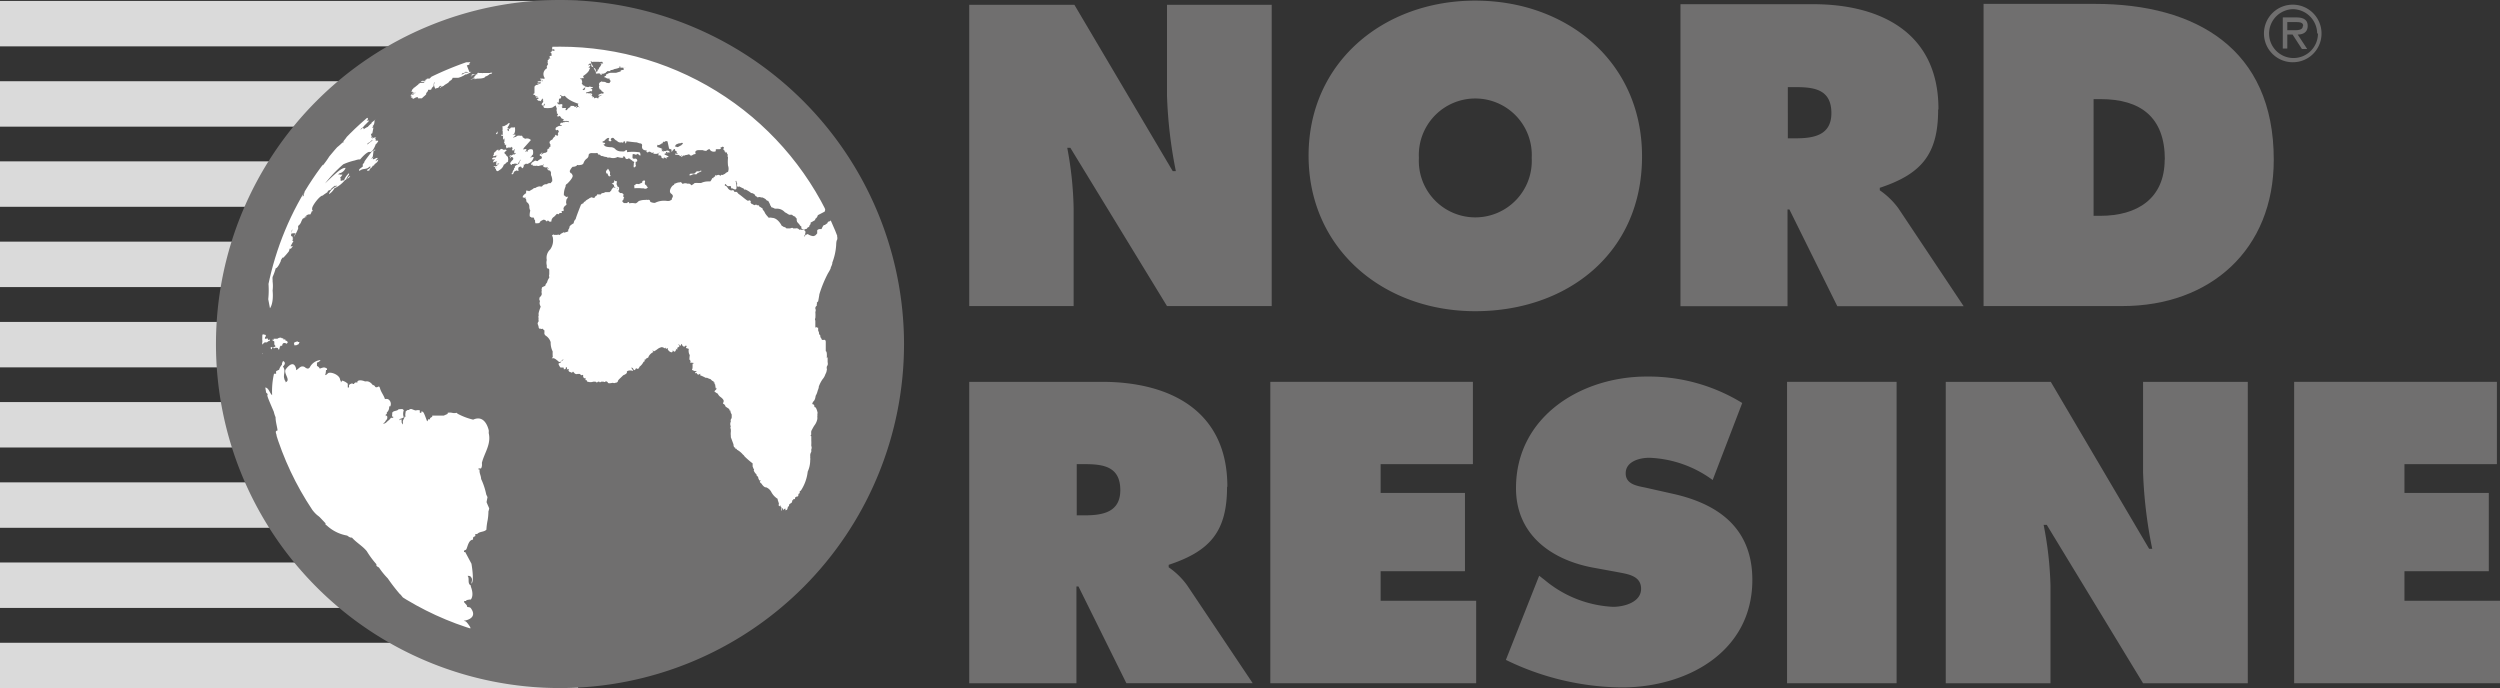 <?xml version="1.0" encoding="utf-8"?><svg xmlns="http://www.w3.org/2000/svg" xmlns:xlink="http://www.w3.org/1999/xlink" viewBox="0 0 160.67 44.23"><rect x="0" y="0" width="160.67" height="44.23" fill="#333333" stroke="none"/><defs><style>.cls-1{fill:none;}.cls-2{fill:#dadada;}.cls-3{fill:#706f6f;}.cls-4{clip-path:url(#clip-path);}.cls-5{fill:#fff;}</style><clipPath id="clip-path"><path class="cls-1" d="M16.85,22.12A19.14,19.14,0,1,0,36,3,19.17,19.17,0,0,0,16.85,22.12"/></clipPath></defs><g id="Livello_2" data-name="Livello 2"><g id="Livello_1-2" data-name="Livello 1"><rect class="cls-2" y="0.06" width="37.15" height="2.92"/><rect class="cls-2" y="5.22" width="37.15" height="2.92"/><rect class="cls-2" y="10.37" width="37.15" height="2.92"/><rect class="cls-2" y="15.53" width="37.15" height="2.92"/><rect class="cls-2" y="20.69" width="37.15" height="2.92"/><rect class="cls-2" y="25.84" width="37.15" height="2.92"/><rect class="cls-2" y="31" width="37.15" height="2.92"/><rect class="cls-2" y="36.15" width="37.15" height="2.92"/><rect class="cls-2" y="41.31" width="37.15" height="2.92"/><path class="cls-3" d="M36,0A22.11,22.11,0,1,0,58.1,22.12,22.14,22.14,0,0,0,36,0"/><path class="cls-3" d="M36,3A19.14,19.14,0,1,0,55.13,22.12,19.16,19.16,0,0,0,36,3"/><g class="cls-4"><path class="cls-5" d="M56.51,21.43a.57.57,0,0,0,0-.13.2.2,0,0,0-.06-.11,1,1,0,0,0-.13-.35c0-.15-.1-.14-.1-.14s-.07-.08-.07-.08h0s0,.05,0,.05a.14.14,0,0,0-.05.1c-.11,0,0,.06,0,.06l0,0a.39.39,0,0,0,0,.2c-.1.11-.09.14-.09.14s0,.08,0,.08a.08.08,0,0,0,0,0s0,.12,0,.12a.13.13,0,0,1,0,.13c-.06,0,0,.07,0,.07a.62.62,0,0,1,0,.29v-.08c0-.13,0,0,0,0a.11.11,0,0,0,0,.14l0,.05c0-.09-.07,0-.07,0a.38.38,0,0,0,0,.24h0c0-.14-.06,0-.06,0l0,0s-.06.07-.06.07-.05.1-.05.1l0,0c0-.05-.06.08-.06.08-.19.16-.1.17-.1.17s0,.31,0,.31,0,.16,0,.16a.38.38,0,0,0,.08.21l0,0c0,.17.07.14.07.14a.11.11,0,0,1,0,.06c0,.1,0,.12,0,.12a1.59,1.59,0,0,0-.09.52.19.19,0,0,0-.06.21v.14c0,.19.1.24.1.24a.12.12,0,0,0,.07.1c-.09.1,0,.12,0,.12,0,.24.07.15.07.15s.1.11.1.11.11,0,.11,0,.19-.21.19-.21l0,0c.09-.34.17-.67.25-1a.75.75,0,0,0,0-.11c0-.2.06-.75.06-.75a5.31,5.31,0,0,0,0-.54c0-.12,0-.17,0-.28s0-.23,0-.23,0-.24,0-.24c.09-.29,0-.27,0-.27s0-.07,0-.12.07-.09.07-.09c0,.18.07,0,.07,0a.13.13,0,0,0,0-.06"/><path class="cls-5" d="M47,10.21l0,0c.08,0,0-.06,0-.06s0-.05-.06-.05h0c-.07,0,0,0,0,0s-.05,0-.05,0a0,0,0,0,0,0,0c-.1,0-.07.06-.07.06s0,.07,0,.07,0,0,0,0a.06.06,0,0,0,0,.08,0,0,0,0,0,0,0c-.06,0,.08.08.08.08.24-.11.22-.13.22-.13s.05-.1.05-.1"/><path class="cls-5" d="M44.62,11.16s-.14,0-.14,0,0,0,0,0l-.1,0,0,0s0,0,0,0-.07.06-.07.06,0,.05,0,.05.08,0,.08,0,.15-.07.15-.07a.62.62,0,0,1,.15,0,.09.09,0,0,0,.12-.06l.24-.12c.06,0,0-.07,0-.07s-.08.06-.08.06-.05,0-.05,0-.14,0-.14,0"/><path class="cls-5" d="M40.77,12.1a2.24,2.24,0,0,1,.44,0,.55.55,0,0,0,.14,0s.15.07.22,0,.11,0,0-.13.07-.06-.11-.1a.33.33,0,0,1,0-.21s0-.06-.05-.06,0,0,0,0-.14,0-.13.09-.19.09-.19.14l-.06,0a.39.39,0,0,0-.18,0,.06.06,0,0,0,0,.07l-.08,0s-.06,0,0,0a.08.08,0,0,0,0,.09"/><path class="cls-5" d="M39.61,12.15l.12-.08c.05,0,0,0,0,0s-.1-.22-.1-.22,0-.06,0-.06l0-.06c.05,0,0-.09,0-.09s-.08,0-.08,0-.08-.06-.08-.06h0s0,0,0,0,0,.13,0,.13-.08.06-.08.06-.08,0-.08,0,.08.07.08.07l.07.05a.42.42,0,0,0,0,.06c0,.07.08.07.08.07v0c0,.16.08.19.08.19s.09,0,.09,0,0-.09,0-.09"/><path class="cls-5" d="M39.12,11.33s0,.07,0,0a0,0,0,0,0,0,0s-.07.09,0,0,0,.06.08,0,.09,0,0-.08a.4.4,0,0,0,0-.13s.05,0-.06-.18-.06-.07-.08-.07,0,0,0,0-.14.11-.11.2,0,.09.08.07"/><path class="cls-5" d="M37.92,12.73a.29.29,0,0,0-.1.13c0,.09.08,0,.08,0s.15,0,.15,0a.63.63,0,0,1,0-.13l0,0s0,0,0,0l0,0c-.1-.11-.09,0-.09,0"/><path class="cls-5" d="M39.18,6a.12.12,0,0,0,0-.09c.06,0,0-.1,0-.1l0,0s0,0,0,0,0,0,0,0h-.05c-.11,0-.09.13-.09.13s.06.13.06.13,0,0,0,0"/><path class="cls-5" d="M53.92,14.67a.1.1,0,0,1,0-.09c-.1-.21-.19-.43-.29-.64v0s-.08,0-.09.09a.86.86,0,0,0-.2.19l0,0s-.15,0-.16.12l-.17.12s-.09,0-.1.05a.91.91,0,0,0-.11.21l-.09,0s-.15,0-.19.09V15l-.11.12-.1.05v0h0l-.09,0a.83.83,0,0,1-.25-.09c-.08-.07-.13,0-.13,0s-.11,0-.09.05-.15.16,0-.08c0,0,0-.05,0-.07a.11.11,0,0,0,0-.12s-.06-.09-.11-.08,0,0-.07,0-.16-.06-.19,0a.22.22,0,0,0-.25-.1l-.16,0s0-.08-.19,0c0,0-.06,0-.19,0s-.11-.13-.15-.08a.42.42,0,0,1,.06.08l0,0s-.08-.12-.13-.09a.42.42,0,0,0-.13-.08S50,14,49.61,14a.31.31,0,0,0-.2,0l-.15-.17-.08-.11a1.4,1.4,0,0,0-.09-.17.21.21,0,0,1-.08-.12c0-.07-.09-.08-.09-.08a.22.22,0,0,0-.12-.07s0-.1-.1-.09h-.06s0-.08-.16,0a1.34,1.34,0,0,0-.21-.11l0,0s0-.08-.06-.08a0,0,0,0,0,0,0s.1-.08,0-.1l0,0s-.06-.06-.11,0-.45-.33-.64-.44c0,0-.1-.16-.18-.13s-.06-.05-.08,0,0-.15-.15-.1-.3-.15-.31-.21a.47.47,0,0,0-.16-.1s0-.12.07-.08h0s.08.17.23.12.07.17.15.15h.06s.2.15.24,0a1,1,0,0,0,0-.18,1.27,1.27,0,0,0-.06-.3l.06,0a.13.13,0,0,0,0,.06.78.78,0,0,0,.05.12.28.28,0,0,0,0,.17.11.11,0,0,0,.13,0,2,2,0,0,0,.29.14s0,.09.11.06a1.83,1.83,0,0,1,.31.18.13.13,0,0,0,.12.05s.18.07.19.14a.09.09,0,0,0,.08.07l.08.07s.14-.06.21,0H49s.21.09.24.15.13.07.13.07.07.12.11.21,0,.07,0,.06l.07.06s0,.1.07.09a1.26,1.26,0,0,1,.18.08s.09,0,.14,0a.67.67,0,0,1,.5.23l.13.07s.16.12.2.09l.13,0a.38.38,0,0,0,.2.12s.09.16.12.13a.06.06,0,0,1,0,0s-.05.12,0,.14l0,0s0,.07,0,.06.1.13.12.13.07.15.16.17l0,.06s0,.13.09.13,0,.07.14,0,.15,0,.14-.09l.1-.06s.05,0,.06-.12a.13.13,0,0,0,.06-.16l.15-.08,0,0,.15-.09,0-.07a.38.38,0,0,0,.17-.24L53,13.6s.07-.15,0-.21a2.06,2.06,0,0,1,.15-.16l.09-.09a19.87,19.87,0,0,0-2-3h0S51.1,10,51.07,10s-.1-.09-.13-.07-.09-.16-.13,0h-.06a.36.36,0,0,0,0-.09l.1,0s0-.08-.06,0l-.05,0s-.11-.06,0-.1a.11.11,0,0,1,.07,0,20,20,0,0,0-14.65-7l0,0s0-.06-.08,0-.09,0,0,.09h0s0,0-.06,0V2.67h0s-.09,0-.06.09-.13,0-.06.05l0,0s-.07.06,0,.05v0s0-.06,0-.06.11,0,.05,0l0,.05h0s0,0,0,.06h0s-.1-.06-.08,0l0,0s-.07-.1-.1-.06,0,0,0,.09l0,0A.11.11,0,0,0,35.55,3a.05.05,0,0,1,0,0s0-.06-.05-.05,0,0,0,0-.06,0,0,.06h0V3a.16.16,0,0,0,0,.11s-.05,0,0,.07a0,0,0,0,0,0,0s0,0,0,0l.07,0s0-.06.07,0l0,0s.05,0,0,0,.08,0,0,0,.06.12,0,.09-.06,0-.09,0-.08-.07-.08,0a0,0,0,0,0,0,0s0,0,0,0h0s-.05,0,0,.06h0l0,0s-.14,0-.08.05a.79.79,0,0,0,.2,0s.11.09,0,0a.5.5,0,0,1-.14,0s-.07,0,0,.07a.49.49,0,0,0,0,.14s-.1,0-.08,0-.13,0,0,.17c0,0-.1,0-.09,0a.05.05,0,0,0,0,.08l0,0s-.12,0-.07.11a.11.11,0,0,0,0,.12s0,0,0,.09v0s-.1.09-.06.17v0s0,0,0,.06A.42.42,0,0,0,35,5s0,0,0,.06l-.11,0a.1.1,0,0,0-.1,0s-.07-.08-.05,0,0,.09.08.06v0a.08.08,0,0,0,0,0l0,0s0,0,0,0,.07.08.06.11,0,0-.08-.09-.07,0,0,.08l-.06,0s-.09,0-.08,0-.16,0-.09.07l.08,0h.08s.07,0,0,.07-.07,0-.07,0h0a.12.12,0,0,0-.16,0s0,0,.09,0,.05.06-.06.09-.06,0-.06,0-.13.1-.12.14h0s-.07,0,0,0l0,0V6s-.09,0-.06.1h.05s.12,0,.09,0-.07,0,0,.1h.07a.14.14,0,0,0,.07,0s.13-.1,0,0-.17.08-.11.09.08.06.06,0,.15,0,.07.06-.1,0-.08.06l.11.07.1,0s.08.07.06,0l0-.06s.06,0,.06-.08,0,0,.06.06-.06.06,0,.1-.07.1,0,.11h0l0,0h0s0,0-.06,0l0,0s0-.08,0-.06,0,0,0,.06,0,.07,0,.06l0,0s-.06,0,0,.12l.13-.07s0-.13.06,0,.07,0,0,0,0,.11-.07.06-.06,0,0,.15a1.39,1.39,0,0,0,.46,0,.3.3,0,0,0,.18-.09s.19-.08.19-.21a1.78,1.78,0,0,0,.16-.3s.11.05.12-.11c0,0,0-.08-.06-.07s0-.11.07,0a.19.19,0,0,0,.22,0s.16.29.88.52c0,0-.09.07,0,.15s-.17,0-.1.19l0,0,0,0s0-.07,0,0,0,.06,0,.1-.08,0-.07.05,0,.06.11.12l.13,0s0,0,0,.08l-.06,0s-.12,0-.1,0,0,.06.11,0,0,0,0,0l0,0s.05,0,.07,0,.08,0,0-.07h0s0,0,0-.06,0,0,0,0,0,0,0,0l0,0s-.09-.06,0-.08,0,0,0-.05h0l0-.05a.22.22,0,0,0,.1-.06s0,0,0,0-.05-.1,0-.07a.43.43,0,0,1,.14.07s0,.06.05.07.12,0,.1-.06.07-.09.13,0,.06,0,.05,0,.06-.05,0-.1-.06-.08.07-.13,0,0,0-.06l.19-.08s.09,0,.13,0,0-.12,0-.13,0-.08,0-.08,0,0,0,0,0-.07-.05-.06v0h0s0,0,0-.1,0,0-.09,0,0-.07,0,0,.06,0,0-.05,0-.08-.1,0,0,0,0,0,.09,0,0-.11,0-.08,0,0,.07,0,.07,0a.07.07,0,0,0,0,0s0-.13-.16-.1l-.07,0a.22.22,0,0,0-.16,0s-.06-.06.1-.08a1.26,1.26,0,0,0,.23-.08l0,0s.17,0,0,0a0,0,0,0,0,0,.06s0,.06,0,.06a.11.11,0,0,0,0-.09s.09,0,.05-.07.1-.05,0-.07-.07,0-.07,0h0s-.08,0,.06-.07l0,0s.16-.07,0-.07,0-.07-.13,0,0,0,0,0v0s0-.07-.07,0,0,0,0,0a.21.21,0,0,1-.1,0,.18.18,0,0,0-.13,0s0,0,0,0,0,.07,0,.08-.05,0,0,.06a.33.33,0,0,1-.12.06s-.09,0,0-.08,0,0,.1-.09,0-.05,0-.07a.12.12,0,0,0-.13-.06s0-.06-.07-.12l0-.05s.07,0,0-.13a.07.07,0,0,0-.07-.1s-.05-.06,0-.07a.06.06,0,0,0,.09,0s.08,0,0,0,0,0,0,0l.06,0s.1.06,0-.13c0,0,.39-.24.41-.44a.17.17,0,0,0,.05-.1s.13,0,0,0c0,0-.06,0-.06,0s-.09,0,0-.06.09-.17,0-.11-.08,0,0-.07.1,0,.09,0a.09.09,0,0,0,0-.14s0-.06.08,0,0,0,.08,0,.07,0,.07,0l.11,0s.07,0,0,0h.06s.1,0,.11,0,0,0,0,0a.39.39,0,0,0,.17,0s0,0,.06,0l.07.11s.08,0,0,0,0,.07,0,0l-.1,0s-.06-.06-.07,0,0,0,.06,0a.59.59,0,0,1-.17.29s0,0,0,.06-.11,0-.08.1-.1,0-.1.15L38,4.05s0,.08,0,.11,0,.16.1.14l.05.06s0,.07,0,0a.17.17,0,0,1,.14.16l0,.06s0,.09,0,.09,0,.08.07.06.08,0,0,0h0a.52.52,0,0,1,.21,0s0,.08.07.07.09,0,0-.06a0,0,0,0,1,.06,0s0,0,.07,0l.16-.06s0-.07.09-.06.07,0,0,0,0,0,0-.05l.09,0s0,0,0,0,.05,0,0,0l.12,0s0,0,0-.07a.4.4,0,0,0,.25-.06.08.08,0,0,1,0,0s.4-.07.34-.14.1,0,.06,0,0,.05,0,.05l.15,0a.12.12,0,0,0,.11,0s0,0,.05,0l.06,0h.06s.18,0,0,0-.27,0-.23.1-.17,0-.14.08h0s-.09,0-.05,0l0,.06s0,.06,0,0l-.3.09s0,0-.13,0-.07,0-.1,0l-.08,0s0,0,0,0v0a.43.43,0,0,0-.27.09s-.09,0-.06.07-.14,0-.09.12,0,.07.06,0a.14.14,0,0,0,.11.08.19.19,0,0,0,.14,0s0,0,0,0,0,0,0,0,0,0,0,0l0,0s0,0,0,.06,0,0,0,0l.08.11a.79.79,0,0,0-.08.13l-.09,0a.06.06,0,0,0-.07,0,.35.35,0,0,0-.28-.08s-.09-.06-.1,0a.16.16,0,0,0-.11.24.14.14,0,0,0,0,.16s0,.1.07.1.06.15.13.12l.06.06s.06,0,0,.06l0,0a.06.06,0,0,1-.09,0s-.25.07-.23.12,0,.06.14,0,.07,0-.05.06-.09.08-.07.13l-.11,0s0-.06-.15,0-.14-.08-.17-.06l-.23.09s-.1.07-.1.13a.11.11,0,0,0-.09.12s-.31.17-.36.29-.06,0-.06,0,.12,0,.06,0l-.14.06s-.15,0-.08-.07,0-.07-.06,0l-.11,0s-.1,0,0,0,.05,0,0-.06,0,0,0,0-.09,0-.07,0l0,0,0,0a.15.15,0,0,0-.08,0,.1.1,0,0,0-.07,0s0,0,0,.07a.45.45,0,0,0-.23.2l-.06,0s0,0,0,0h0s-.08,0,0-.07a.1.1,0,0,0,0-.06s-.05,0,0,0l0,0a.66.66,0,0,0-.21,0l-.06-.08s0-.06,0-.06-.06,0,0,0l0,0-.09,0s-.06,0,0,0,0-.06-.07,0-.07,0,0,0l0,0s0-.06,0,0,0,0,0,0,.11,0,.11,0,.11.1.09,0,0,0,0,0,0-.07,0-.1a.17.17,0,0,0-.15,0s-.08,0-.07,0l-.08,0s-.13,0,0,0,0-.09,0,0,.05,0,0-.06-.06-.13,0-.07.08,0,.08-.13,0-.1-.1,0,0,0,0,0h0s0-.08-.06-.06,0-.07,0-.11,0,0,0-.06,0-.07,0-.07-.05-.1-.08,0a.29.29,0,0,0-.11.22L35.79,7a.19.19,0,0,0,0,.18s0,.08,0,.07.08,0,0,0a0,0,0,0,0,0,.05s0,0,0,0,.12,0,.05.09,0,.13.14.06l.12.17s.2.05.12.08-.08,0,0,.07h.05a.13.13,0,0,0,.09,0s.2,0,.21.06,0,0-.17,0l-.06,0s-.08,0-.07,0,0,.06,0,.06l0,0s.06.13,0,0,0,0-.14,0-.06,0-.06,0-.06,0-.07.11.13,0,.1.09a.21.21,0,0,1-.13,0s-.1,0-.12.06,0,.05,0,0-.14.06-.13.08a.11.11,0,0,0,0,.12s.06.06.06,0l.08,0,.06.1a.49.49,0,0,0-.07.16l0,0s-.06,0,0,0,0,.06,0,.05l0,0a.19.19,0,0,0,0,.08h0s-.09,0-.11,0,0,0,0,0,.17-.08.06,0v0h0s-.09-.06-.09,0,0,0,.06,0,.1,0,.07,0,0,0,0,0l-.06,0s0-.08-.08-.07,0,.05,0,.07.07,0,0,0a.5.5,0,0,0-.2.23s-.31.1-.12.32a.34.34,0,0,0,0,.14s-.09,0-.08.08-.12,0-.12.13-.06,0,0,.11v0l-.13.07a.31.31,0,0,0-.23.11s-.09,0,0-.07,0-.07-.05,0a.18.18,0,0,1-.08.07s0,.07,0,.07a.28.28,0,0,1,.13.08.66.66,0,0,1,0,.1s-.26.12-.25.17l-.08,0s-.1-.06-.14,0,0,0,0,0,0,0,0,0-.21.11-.2.16-.07,0,0,0-.08.06,0,.08.11-.07.08,0,.08,0,0,.06a.07.07,0,0,0,.06,0s0,.05,0,0l.05,0a.12.12,0,0,0,.11,0l.06,0a.18.18,0,0,0,.16,0,.22.22,0,0,0,.13-.05l0,0s0,.09.09,0,.06,0,0,.07a.25.25,0,0,0,.22.09l.08,0s.07.06.07.11,0,0-.06-.05-.05,0,0,.08a.16.16,0,0,0,.15.06,1.34,1.34,0,0,1,.06.12s0,.05,0,.17a.77.77,0,0,1,.08.4.33.33,0,0,0-.09.12l-.08,0s-.13,0-.16.07l-.06,0a.31.31,0,0,0-.27.15l-.09,0a.19.19,0,0,0-.13,0,.52.52,0,0,0-.2.09s-.13,0-.15.06l-.26.15s-.12-.07-.09,0l0,0s-.06-.12-.09,0a.15.15,0,0,0,0,.12.67.67,0,0,0-.2.17s-.06.11,0,.11.06.06.12,0,0,.1.05.09,0,.21.11.24a.36.36,0,0,1,.12.25.47.47,0,0,0,.06.26s-.09.37,0,.41a.07.07,0,0,1,.08.05s.07,0,.06,0,.07-.08.12.1a.06.06,0,0,0,.05.06.25.25,0,0,0,0,.09s0,.15.08.11l.09,0s.15,0,.17-.13l.19-.1s.12,0,.16.06.09.06.11,0,.1.08.16.07.11,0,.09-.08a.34.34,0,0,1,.17-.24s0,0,.08-.08.09-.13.16-.09.12-.06.1-.07l.06,0s.15,0,.1-.06,0-.09.1-.06a.19.19,0,0,0,0-.16.32.32,0,0,1,.13-.2s.1-.05.06-.12,0-.2,0-.24.07-.09.07-.13.14-.11-.09-.06c0,0-.11-.12-.14-.1a1.23,1.23,0,0,1,.11-.57.17.17,0,0,1,.1-.18s.47-.44.33-.57a.12.12,0,0,0-.07-.1.16.16,0,0,1-.09-.16.84.84,0,0,1,.18-.26s.25,0,.29-.12a.44.44,0,0,0,.21,0s.15,0,.2-.11a.58.58,0,0,1,.2-.29.27.27,0,0,0,.13-.23s0-.15.25-.13l.25,0s.06-.06.13.1l.1,0s.06.11.13.08l.19.06s.14,0,.18.06a.3.3,0,0,1,.19,0,.6.6,0,0,0,.44-.05s.38.12.37,0,.13,0,.14.09a.13.13,0,0,0,.19,0s.1,0,.15.09a.23.23,0,0,1,.13.1s.14,0,.07.13,0,0,0,.09a.19.19,0,0,0,0,.17s.07,0,.11-.07,0-.07,0-.12,0-.06,0-.17l0,0s.14,0,.1-.1a.12.12,0,0,0-.16-.1h-.07a.08.08,0,0,1-.07-.09l0-.07a.37.37,0,0,0,0-.11s.12-.07.14,0a.2.2,0,0,0,.2-.05s.23.26.16,0c0,0,0-.11-.12-.1a2.76,2.76,0,0,0-.73,0l0,0s0-.12,0-.13-.13,0-.17.08l0,0a1.22,1.22,0,0,1-.21,0,.53.53,0,0,1-.35-.12.41.41,0,0,0-.32-.15s-.32,0-.4-.1-.1-.07,0-.09,0-.08,0-.09a.07.07,0,0,0-.09,0s-.11-.1.06-.11c0,0,.23-.27.31-.19s-.08.08,0,.16a.11.11,0,0,0,.17,0l-.05-.08a.13.13,0,0,1,.18-.09s.15.18.21.17a.3.3,0,0,0,.34.1s.06.09.08,0,.13-.06.12,0,0,.14.08,0a.42.42,0,0,0,0-.06s.55.07.66.07l.18.06s.14,0,.16.08,0,.06,0,.13,0,.25.32.25c0,0-.08.07,0,.11s.08,0,.08,0,.06-.07.16,0a.16.16,0,0,0,.21,0s-.07.13,0,.11.05,0,.08,0,.07,0,.09,0a.38.38,0,0,0,.16-.08s.12-.07.17-.06.12-.06.16,0,.22-.07.07,0l-.05,0-.22,0s-.11,0-.11.06-.09,0-.06.08-.08.08,0,.09.16,0,.18.07,0,.09.06.11.15.11.07,0c0,0,.07-.07.15,0s.08,0,.05-.06h.08s.12,0,0-.08l-.2-.09s0-.09.06-.07.15,0,.16,0,0,0-.13,0l0-.07s.07-.07.09,0,.08,0,.06,0,.15,0,.13,0l-.08-.07s-.07-.1-.25,0a.32.32,0,0,0-.24,0s0,0,.06-.09a.06.06,0,0,0-.07,0s0-.09,0-.05.07,0,.08,0a1.42,1.42,0,0,0-.34-.13l0-.06a.2.2,0,0,0,0-.1l0,0s.05.08.18,0,.1,0,.1,0a.06.06,0,0,0-.06-.07l0,0,.11,0a.2.2,0,0,1,.11-.13s0,.08.06,0a.16.16,0,0,1,.16,0L43,9.55s.13.09.19,0,.05,0,.07,0,.07,0,.16-.23h0a0,0,0,0,0,.06-.05l.16-.06s.06,0,.08,0,.13-.07.16,0-.09.06-.07.11l-.24.13s-.08-.07,0,0l-.08,0a.08.08,0,0,0-.13,0l-.09,0s-.11,0-.11,0,0,.09,0,.07.08,0,0,.07,0,0,0,.1,0,.1.06,0,.1,0,.07-.08.16,0,.09,0a.07.07,0,0,0,.06.09l.06.05a.11.11,0,0,0,0,.1s.15,0,0,.05l0,0s-.11-.08-.1,0l0,0s0,.08,0,.05l.11,0s.18,0,.17.07,0,.05,0,0,0,.06.08,0,.12,0,.06,0-.07.09,0,.05l.15-.1s0,.08.07,0a.93.93,0,0,0,.25-.06s.08.14.19.07.07,0,.1-.07l.06,0s.09,0,.06-.07,0-.07,0-.12a.27.27,0,0,1,.17-.07h.29s.25.1.28,0l.15-.08A.31.31,0,0,0,46,9.72s0,0,0-.07,0-.06.22-.06c0,0,.14,0,.1-.09s.07,0,.07-.05a.07.07,0,0,1,.1,0s.07,0,0,.12a.07.07,0,0,0,.09.08l0,0s-.07.06,0,.08,0,.1.09.07l.05,0s0,.15.07.13l0,0a.17.17,0,0,0,0,.19,2.3,2.3,0,0,0,0,.53.57.57,0,0,1,0,.39l0,0s-.17.07-.18.12l-.18.09s-.09-.06-.11.06h0s-.05-.07-.09-.05,0-.06-.14,0-.12-.06-.13,0a.26.26,0,0,0,0,.09s-.14,0-.1.11h0a.07.07,0,0,0-.09,0,.79.79,0,0,1-.12.2l-.12,0a1.05,1.05,0,0,0-.47.1s-.06,0-.22,0a.45.45,0,0,0-.13,0,.14.14,0,0,0-.13.06l-.14.09s-.11-.13-.17-.1a0,0,0,0,0,0,0l0,0a.08.08,0,0,0-.08,0,.34.34,0,0,0-.29,0h-.05s-.07-.15-.16-.09a.58.58,0,0,0-.27.07s-.1,0-.09.06-.07,0-.19.19c0,0-.19.28,0,.41,0,0,.09.06.1.13a.45.45,0,0,0,0,.08.28.28,0,0,0-.07.18l-.15.07a.6.6,0,0,1-.18,0,1.29,1.29,0,0,0-.75.13.65.65,0,0,1-.3-.07s0-.17-.16-.12a.37.37,0,0,0-.16,0,1,1,0,0,0-.35.05s-.05,0-.11.06-.12.11-.19.11a.84.84,0,0,0-.38,0s0-.07-.05-.09a.18.18,0,0,0-.09.07s-.09,0-.13,0h-.07s-.16-.12-.09-.16a.18.18,0,0,0,.07-.18s.08,0,0-.06,0-.08,0-.12-.07-.15-.21-.12a.32.32,0,0,1-.09-.08s-.08-.05,0-.12a.54.54,0,0,0,0-.19s0-.06-.07.05,0,0,0,.09l-.06,0s-.13-.2-.17-.08h0s-.06-.09-.09,0a.4.4,0,0,0-.12.19.22.22,0,0,0-.09.08H38.9s-.07-.05,0,0l-.1.05s-.17,0-.19.1h-.05a.21.21,0,0,0-.1,0s-.08-.06-.09.05v0s-.17.09-.16.17l-.06,0a.23.23,0,0,0-.2,0,1.93,1.93,0,0,0-.24.13s-.1.06-.11.12h0s-.07-.05-.1.09a.45.45,0,0,0-.16.09S37,14,37,14.08a.39.39,0,0,0-.13.27,1,1,0,0,0-.26.19.41.41,0,0,1-.07.2c-.06.07,0,.11,0,.11l-.09.05s0,0-.22.06c0,0,0-.09-.06,0l-.17.09s-.08-.06,0,0-.08,0,0,.05l-.06,0a.1.1,0,0,0-.13,0,.84.84,0,0,0-.18,0,.07.07,0,0,0-.11,0s-.08,0,0,.12a1,1,0,0,1-.16.81.73.73,0,0,0-.22.68.67.67,0,0,0,0,.34s0,.06,0,.05l0,.05s0,.12.07.1a.11.11,0,0,1,.09.12s0,.2,0,.27a.2.2,0,0,0,0,.15l0,.06a.77.77,0,0,0-.14.3s-.11.13-.11.19-.11.05-.12.08-.12,0-.11.14a.1.1,0,0,0,0,.1.4.4,0,0,0,0,.22.28.28,0,0,1-.14.22v.07s-.05,0,0,.13,0,0,0,.22a.7.7,0,0,0,.07.19s-.18.44-.13.52l0,.05a.2.2,0,0,0,0,.17.12.12,0,0,0,0,.12.1.1,0,0,0,0,.08s-.09.1-.06.18l.05.14s0,.2.13.15a.12.12,0,0,0,.14,0s.07.12.11.1a.3.3,0,0,0,0,.08v.06a.2.2,0,0,0,.08.21.76.76,0,0,1,.32.42,1.28,1.28,0,0,0,.13.6,2.65,2.65,0,0,0,0,.27.22.22,0,0,1,0,.1s-.12.1,0,.06h.06a.57.57,0,0,1,.2.12.64.64,0,0,1,.14.12v0l.08,0,.09-.07a.21.21,0,0,1,.11-.09s.05,0-.07.08-.1.07-.08.12a.3.3,0,0,0-.16.08.74.74,0,0,0,.13.24s.05,0,.16,0,0,.13.09.11l0,0s.1,0,.09-.06.07-.13.08,0-.08.09,0,.06l.09,0s.08,0,0,.08a.18.18,0,0,0,.19.11s0,.1.07,0,.06.06.09,0a.19.19,0,0,0,.25.11s.08,0,.12,0,.1.12.14.08.11,0,.09.07.09.17.15.12,0,0,0,.06,0,.11,0,.07a.21.21,0,0,0,.08,0s0,.11.06.1a.56.56,0,0,0,.36,0s.11,0,.14,0,.07.11.16,0l.09,0s0,.09.12,0l.15,0s.07.05.11,0,.15,0,.17.07.32,0,.32,0a.16.16,0,0,0,.16,0s.14,0,.16-.1.14-.17.34-.38c0,0,.27-.1.24-.2s.2-.13.32-.1.09,0,0-.12.06-.1.13.09c0,0,.09,0,.11-.08s.1,0,.14,0,.1-.09.11-.14a.85.85,0,0,0,.26-.32s.09,0,.07-.1.09,0,.07-.06.21-.09.18-.17a.68.68,0,0,1,.28-.28s.06,0,0-.06,0-.07.07,0a1.42,1.42,0,0,0,.26-.17.73.73,0,0,1,.24-.1.38.38,0,0,1,.19.08s.09-.12.07.05c0,0,.18-.14.12,0a.39.39,0,0,0,.11.14s.18.14.21,0,0-.05.07,0,.11,0,.14-.09-.09-.16,0-.08.08.1.09,0-.07-.07,0-.06h0s0,0,0,0,.15-.07.14-.12-.2-.13,0-.07c0,0,.06.13.1,0s.06,0,.09.05.14.12.2,0c0,0,.11,0,.05.09s0,.06.15.12a.16.16,0,0,1,0,.07.27.27,0,0,0,0,.11.44.44,0,0,0,.07.22s-.05.35,0,.31,0,.09.07.08v0s-.09.07,0,.11a.14.14,0,0,1,.11,0s.17,0,0,.06h0s-.09,0,0,0l0,.07c0,.05,0,.07,0,.12a.53.53,0,0,0,0,.11s-.08.05,0,.11l.11.05a.17.17,0,0,0,.1,0s.11,0,0,.06,0,.13.05.06h0s.05.18.18.09,0,.1.06.07a3.4,3.4,0,0,1,.34.16s.06,0,.09,0a1.38,1.38,0,0,0,.23.09s.11.13.16.12,0,.09.06.08,0,.13.07.13L46,25s0-.18.05,0c0,0,0,0-.14.15a.86.86,0,0,0,.22.15.53.53,0,0,0,.17.21s.22.15.21.27-.1.15,0,.18a.28.28,0,0,1,.12.17l.24.16s0,.13.07.09v0s0,.14.08.24a1.43,1.43,0,0,1,0,.26.2.2,0,0,0-.05.21.36.36,0,0,0,0,.32s-.06,0,0,.2l0,.13a1.05,1.05,0,0,0,0,.27s0,0,0,.09l.17.46s0,.18.08.2,0,.1.07.08.06.09.09.07a1.33,1.33,0,0,1,.37.31.21.21,0,0,1,.09.1,5.09,5.09,0,0,0,.53.46l0,.13s0,.06,0,.07l.07.17s.05,0,0,.08a.63.63,0,0,0,.18.26s0,.11.06.12.06.2.08.18,0,.12.07.08.05.05,0,.08a.2.2,0,0,0,.1.12s.17.28.31.25a.64.64,0,0,1,.33.3,1.14,1.14,0,0,0,.41.44l0,.06.08.24a.1.1,0,0,0,0,.07s-.06,0,0,.07,0,.06.07,0,0,.09.07.07a.22.22,0,0,1,0,.2c0,.13.05,0,.06-.08s.07,0,.06.07,0,0,.11-.06,0,.13.08.09.08,0,.13-.23c0,0,.08,0,.07-.09s.17-.13.19-.2,0-.13.07-.13,0,0,0-.06l0,0s0,0,.06,0,.07,0,.07-.12l0,0h0s.07,0,.09-.05a0,0,0,0,0,.06,0s.05,0,.06-.09,0,0,0-.08l0,0s.06,0,.08-.06,0-.06,0-.09a.24.24,0,0,1,.08-.06,2.76,2.76,0,0,0,.44-1.22,1.75,1.75,0,0,0,.16-.73.49.49,0,0,0,0-.17.91.91,0,0,0,0-.16.44.44,0,0,1,.07-.21s0-.11,0-.16a.26.26,0,0,0,0-.22s0-.06,0-.08a2.07,2.07,0,0,0,0-.26l0-.22s0-.11,0-.08-.09,0,0-.1a.74.74,0,0,1,0-.22s.08-.16.18-.33a1,1,0,0,0,.21-.45s0-.18,0-.11a.17.17,0,0,1,0-.07.59.59,0,0,0,0-.13.22.22,0,0,0,0-.15v0s0-.25,0,0h0s-.07-.29-.15-.29,0-.16-.12-.18,0-.15,0-.18l0,0s.12-.05.16-.37a1.14,1.14,0,0,0,.13-.33s.09-.21.07-.26a2.13,2.13,0,0,1,.24-.47.94.94,0,0,0,.19-.34.53.53,0,0,0,.08-.23.18.18,0,0,0,0-.14c0-.08,0-.12.06-.2a.42.42,0,0,0,0-.2V23s0-.07-.05,0,0,0,0-.05,0-.1,0-.08,0-.1,0-.09,0-.21-.07-.21v0s0-.1,0-.14,0-.12,0-.15l0-.15v-.16s0-.15-.11-.13-.11,0-.13,0-.07-.18-.1-.16,0-.1,0-.07a.18.18,0,0,0-.09-.13v0s0-.22-.06-.19,0,0,0,0a.35.35,0,0,0,0-.12s0-.07,0-.11h-.07s0-.07-.11,0a.19.19,0,0,0,0-.08l0,0s0-.17,0-.37c0,0-.05-.11,0-.16a2.34,2.34,0,0,0,0-.4.26.26,0,0,0,0-.22.19.19,0,0,1,.09-.18.29.29,0,0,0,0-.1.06.06,0,0,0,0-.08.35.35,0,0,1,.09-.1s.06-.3.08-.46a7.82,7.82,0,0,1,.55-1.34c.23-.37.18-.38.18-.38s.12-.22.1-.31a3.81,3.81,0,0,0,.25-1.14s0-.26.06-.33a.37.37,0,0,0,0-.21l0,0a1,1,0,0,0,0-.29"/><path class="cls-5" d="M34.12,9l0,0a.35.35,0,0,0-.37-.08l-.16-.1h0s0-.14-.15-.09a.27.27,0,0,0-.18,0,.06.06,0,0,0-.07.05L33,8.84s-.08,0,.08-.1v0s.13-.08,0-.09,0,0-.1,0,0,0,.07-.06a.57.57,0,0,0,.05-.32v0s0,0,0-.08,0,0,0,0a.06.06,0,0,0-.06,0l-.07,0s-.09,0-.07,0h0s-.05,0,0,0h0s-.09,0-.1.05-.11,0-.1.12-.06.06-.08,0-.11,0,0-.05.12-.07,0-.06l0-.06s.16-.23.13-.28h0a.15.15,0,0,0-.14.08l-.24.13s-.06-.05-.07,0a.37.37,0,0,0,0,.11s0,0,0,.07,0,.05.06,0,0,0-.05,0a.12.12,0,0,0,0,.05s-.06,0,0,.06l0,0s0,.08,0,0,0,0,0,0a.12.12,0,0,0,0,.06s0,0,0,.14-.07,0-.1.06,0,.06.06,0-.09.07,0,.07,0,0,0,0,.06,0,.06-.07V9s.09-.17.09-.06,0,.11,0,.15-.07.06,0,.09,0,0,0,0l.07.16s0,.07,0,.07,0,0,0-.08l0,0s.12,0,0-.06,0-.05-.09,0l0,0,.09,0s0,0,0,0,0-.09,0,0,0,.07.07,0l0,0s-.09.16,0,.26,0,0,0-.05l0,0s.08.07.07,0l.06,0s.09,0,.11,0v0l.06,0s0-.1.06,0-.06.16,0,.18l.13,0s0-.07,0-.07.1,0,0,.1a.42.42,0,0,1,0,.1.13.13,0,0,0,0,.07s.09-.07.1,0l-.08.05s0,.07-.07,0-.06,0,0,0-.13.05-.11.1-.05,0,0,0-.08-.07-.13,0,0,.09.07,0l0,.05s-.09.09-.05.12l.07-.09s.2,0,.12.17c0,0-.23.2-.17.28s.11.07.11,0l.09,0s0-.05,0,0a.26.26,0,0,1,.23,0s.11,0,.1-.11a.43.43,0,0,0,.1-.16s.08,0,0,.05a.64.64,0,0,0-.07.21s-.29.11-.27.19-.09.08-.05.16a.4.4,0,0,0-.11.24s-.13.07,0,.08l0,0s.07,0,.1-.16l.17-.09s.11.07.13,0a.2.2,0,0,1,0-.19s.16-.12.19,0,.14,0,.14-.11a.08.08,0,0,0,0-.05s0-.07.08,0h0s.09,0,.08,0,0,0-.06,0,0-.12.12-.06a.61.61,0,0,0,.15-.07s0-.06,0,0l0,0s0,0,0,0l.1-.06a.68.68,0,0,0,.17-.3s0-.05-.15,0a0,0,0,0,0,0,0s-.1,0-.09,0l.11-.06s0-.08,0-.05,0,0,.08-.07a.62.62,0,0,0,0-.27s0-.09-.2-.07c0,0-.19.07-.13.13s-.05,0-.07,0-.13.07-.08,0,.07-.05.07-.09-.06-.09-.23,0c0,0,0,0,.06-.07s0,0,0,0l-.05,0"/><path class="cls-5" d="M33.09,8.77H33a.3.3,0,0,0,0-.08h0s0,0,0,0,0,0,0,.06-.07,0-.06.05a0,0,0,0,0,0,0s0,0,.06,0a.05.05,0,0,0,0,0s.06,0,0-.07"/><path class="cls-5" d="M32,8.52s0-.08,0-.08,0,0,0,0-.05.06-.05.06,0,0,0,0-.07.06-.07.06a.08.08,0,0,0,.05.07h0c.05.06,0,0,0,0s.05-.07.05-.07,0-.05,0-.05a.06.06,0,0,1,0-.06"/><path class="cls-5" d="M31.84,10.12s-.12,0-.12,0c-.18.11-.06.12-.06.12a.1.1,0,0,0,.08,0c.15-.06,0,.06,0,.06v0l-.05.1c0,.08.08,0,.08,0s0,0,0,0l.05,0s.16-.05.16-.05l0,0a.14.14,0,0,0-.08.18c-.05,0,0,.06,0,.06a.05.05,0,0,0,.06,0c.08,0,0-.08,0-.08l.06,0s.08,0,.08,0v0c-.1.06-.1.09-.1.09s-.12.09-.12.09,0,0,0,0v0a.17.17,0,0,0-.15,0c0,.09.1,0,.1,0s0,0,0,.05a.15.15,0,0,0,0,.11c.09,0,.08-.08.08-.08s.07,0,.07,0A.11.11,0,0,0,32,11s0,0,0,0S32,11,32,11s0,0,0,0,0,0,0,0,.16-.11.16-.11a.58.58,0,0,0,.22-.31.32.32,0,0,0,.16-.13c.16-.06.11-.12.11-.12a.31.31,0,0,0,0-.18c0-.11-.1-.13-.1-.13s0-.07-.07-.11-.06-.12-.06-.12.09-.08.09-.08l0,0c.11-.07,0-.08,0-.08s-.08,0-.08,0l.07,0c0-.06-.08,0-.08,0a.07.07,0,0,0-.06,0l-.1-.06a.22.22,0,0,0-.18.11l0,0c-.06,0-.06,0-.06,0a.05.05,0,0,0,0-.07c-.15.06-.16.12-.16.12-.16.09-.12.21-.12.21l-.05.06c0,.09.15,0,.15,0h0A.33.33,0,0,0,32,10c-.16.05-.12.11-.12.11h-.05"/><path class="cls-5" d="M32.06,42l.18,0c-.25-.21-.4-.61-.82-.51-.41-.08-.41-.08-.57-.26l0-.06.06,0-.37-.34,0,0a.58.58,0,0,0-.2,0,.47.47,0,0,1,.09-.06l.13,0a.29.29,0,0,0-.23-.13l.05.06-.08,0a.71.71,0,0,1-.29-.13l-.2-.1v-.06l.42,0s0-.06,0-.08S30.1,40.11,30,40s-.13-.06-.19-.11a.1.1,0,0,0,0,0c.1,0,.89-.15.48-.76-.06-.09-.07-.1-.26-.12L30,38.9l-.17-.19s0-.06,0-.08a.31.31,0,0,1,.13,0c0-.06,0-.06.23-.1h.07c.23-.31,0-.82,0-.83v-.07c-.25-.14-.06-.45-.21-.62.15,0,.17,0,.25.12s0,.25,0,.38c.2-.16,0-1.27,0-1.28l-.4-.75-.08,0c0-.09,0-.11.11-.14s.13-.64.47-.66c0-.16,0-.16.14-.22a.2.2,0,0,0,0-.13.16.16,0,0,1,.12,0c.16-.19.44-.12.6-.29a3.91,3.91,0,0,1,.08-.61,3.53,3.53,0,0,0,.05-.56,1,1,0,0,0,.05-.2c-.06-.14-.12-.27-.17-.4l.06-.32-.08-.17a4.39,4.39,0,0,0-.33-1c0-.19-.11-.35-.1-.53,0,0,0,0,0-.08l-.07,0,0-.06a.24.24,0,0,1,.12,0c.07,0,.07-.05.1-.15a.93.93,0,0,0,0-.21c.15-.63.61-1.19.44-1.91l0-.06a.53.53,0,0,0,0-.13c-.06-.24-.3-1-1-.68a4.13,4.13,0,0,1-1-.38l-.06-.06a.62.62,0,0,1-.3,0,.66.66,0,0,0-.28,0s0,.06,0,.07l-.25.11c-.16,0-.16,0-.21,0s-.08,0-.53,0c0,.05,0,.06,0,.07l-.14.09v.08l-.13,0V27l-.06.08c-.23-.62-.23-.62-.37-.64v.09l-.1,0,0-.08,0-.08a.45.45,0,0,0-.22,0,.16.16,0,0,1-.09,0,1.8,1.8,0,0,1-.21-.08l-.07,0-.06,0c0,.05-.06.06-.08.06l-.06,0-.12.09c0,.11-.05.22,0,.34l0,0-.07,0c0,.11-.12.21-.11.34a.47.47,0,0,1,0,.16.5.5,0,0,1-.08-.14l0-.12,0-.06-.07,0-.07.07-.06,0,.07,0a.36.36,0,0,0,0-.1.85.85,0,0,0,.27-.11.65.65,0,0,1,0-.45l-.06-.07a.62.62,0,0,0-.2,0h-.07c-.11.14-.31.07-.41.22a.38.38,0,0,0,0,.1.29.29,0,0,0,0,.16l.06,0,0,.07h-.14L25,27c-.13.07-.2.25-.38.22l.14-.11v-.09l0,.05c.1-.1.17-.18.11-.35l-.07,0,0,.07a.49.49,0,0,1,0-.17l.06,0,0-.11a.46.46,0,0,0,.15-.39l.07,0a.35.35,0,0,0-.15-.47.41.41,0,0,0-.19,0c-.07-.24-.24-.43-.31-.67s-.1-.1-.23-.09-.08-.14-.24-.14c-.19-.26-.38-.25-.44-.24h-.07s-.34-.15-.48,0a.17.17,0,0,1,0,.07H22.9l-.06,0a.32.32,0,0,0-.1.1l-.08,0,0-.05c-.16.05-.16.05-.23.12l0,.15h-.08l0-.16v-.08a.88.88,0,0,0-.36-.2l-.08.12c0-.05,0-.11-.05-.15,0-.34-.63-.57-.78-.44s-.12.12-.18.11a1.21,1.21,0,0,0,.05-.32l.07,0a.28.28,0,0,1,0-.09c-.18-.1-.18-.1-.47,0a.32.32,0,0,0-.18-.17V23.3a.35.35,0,0,0,.23-.16.86.86,0,0,0-.69.47.25.25,0,0,1-.11.08.31.31,0,0,1-.18-.07.26.26,0,0,0-.19-.07c-.16,0-.26.18-.4.24l0-.1c-.18-.67-.68.06-.68.07-.12.28.36.67,0,.81l0-.08a.18.18,0,0,1-.07-.13c-.07-.17,0-.35,0-.52s-.09-.26-.09-.29c.26-.25,0-.35,0-.35-.07.15-.07.15-.07.24a.76.76,0,0,0-.18.32l-.19.09a.49.49,0,0,0,0,.17l-.14,0a5,5,0,0,0-.12,1.38c-.19-.16-.22-.56-.54-.49h0l0,.18h0l.26.24c-.06.09-.06.09.39,1.14a1.7,1.7,0,0,0,.11.34c0,.29.09.56.13.85-.14.05-.14.07-.06.32l-.06.05c.08.24.08.24.06.28h0s0,0,0,0a20.81,20.81,0,0,0,1.54,3.54c.46.36.69,1,1.15,1.32h0l.08.07.37.39c0,.1,0,.1.07.13a2.55,2.55,0,0,0,1.32.66c.14.1.2.14.31.13.29.33.67.53.95.87a5.69,5.69,0,0,0,.62.84s0,0,0,.07.11.1.17.15a4.75,4.75,0,0,0,.56.69,11.62,11.62,0,0,0,.77,1l.07.06a3.45,3.45,0,0,0,.82.78.86.86,0,0,0,.25.23c.14.37.54.46.73.79a.27.27,0,0,1,.06.12l.3.17s0,0,.22.13l.21.12.17.14.45.21s0,0,0,0h0l.07,0,0,0H29s0,0,0,0,0,0,0,0h0l0,0,.05,0h.09l0,0a.11.11,0,0,1,0,0h-.08A19.08,19.08,0,0,0,32,42s0,0,0,0l0,0s0,0,0,0h0l.06,0h-.07"/><path class="cls-5" d="M31.65,4.69s.05,0,.06,0h-.07c0-.06-.16,0-.16,0h0a0,0,0,0,1,0,0h-.06a.06.06,0,0,0,0,0s0,0,0,0v0a.22.22,0,0,1-.08,0H31.2s0,0,0,0h0s0,0,0,0-.12,0-.12,0h0c-.07,0-.09,0-.09,0a.06.06,0,0,0,.06,0h0a.08.08,0,0,1-.09,0s-.06,0-.09,0v0h0c-.05,0,0,0,0,0a.21.21,0,0,1-.08,0,.12.12,0,0,0-.1,0,.06.06,0,0,0,.05,0v0s0,0,0,0-.05,0-.06,0,0,.06,0,.08-.07,0-.11,0l0,0c.05,0,.05,0,.05,0s-.23,0-.27,0,0,0,.09,0l0,0,.06,0h0s0,0-.06,0-.12,0-.13.05h.07c-.07,0-.07,0-.07.06s-.06,0-.07,0h0c.13,0,.23-.14.37-.09L30.42,5s.07,0,.11,0V5l-.3.11h0s0,0,.05,0l.2-.06s0,0,.07,0l.05,0a.27.27,0,0,0-.12.06h0s0,0,0,0a1.06,1.06,0,0,1,.19-.06h.1s.39,0,.42-.13a.64.64,0,0,0,.29-.17c.14,0,.14,0,.11-.08s0,0,.05,0v0"/><path class="cls-5" d="M30.17,4.05s.08,0,.12,0h-.08V4h0V4h-.05l-.07,0,.1,0h.07a.38.38,0,0,0-.1,0H30v0s0,0,.14,0h.07v0c-.05,0-.09,0-.14,0l.07,0s0,0-.1,0v0h0l0,0,0,0h0a.08.08,0,0,1,0,0h0l0,0-.07,0h0a0,0,0,0,1,0,0h0a21.09,21.09,0,0,0-2.24.93l-.12.12,0,0v0l-.1,0h0l0,0h0c-.1,0-.12.06-.12.06h0l0,0h0l-.08,0,.1,0c-.07.06-.16.08-.22.14h0l0,0h0c.08,0,.14-.12.22-.17l0,0h0l0,0h.07s-.08,0-.12.08,0,0,0,0h0l-.08.05h.05l0,0-.07,0a.18.18,0,0,0-.22.05h.19l0,0,0,0a.1.1,0,0,1,.05,0l.09-.06s0,0-.14.12h0l0,0h0l0,0h0l-.08,0v0a.24.24,0,0,1-.12,0s0,0-.09.05,0,0-.06.06l-.25.2h0v0s-.05,0-.07.07h0a.3.3,0,0,0-.08.08s0,.06-.06.11l.09,0,0,0,0,.05a.08.08,0,0,0,0,0,.08.08,0,0,1,0,0h.09c-.19.15-.19.15-.2.19a2.9,2.9,0,0,1,.29-.19h0l0,.05h0l0,0c-.06,0-.08,0-.1.06s-.11,0-.22.13h.05a.09.09,0,0,0,0,0h.05l0,0v0h0v0c-.06.06-.06.06-.06.09h.09l0,0h0l0,0c0,.05,0,.06.07.08s0,0,0,0,0,0,0,0l0,0a1.74,1.74,0,0,1,.19-.1s.06,0,.1,0,0,0,0,.07h.13l0,0,0,0s0,0,.12,0h0l.13-.12,0,0a1,1,0,0,0,.15-.14s0,0,0-.08h0s.16-.14.11-.21h0l.06,0a.43.43,0,0,0,0,0l.05,0h0c.1,0,.1,0,.13-.08s.18-.2.19-.2,0,0-.09,0a.1.1,0,0,1,0-.05s.06,0,.08,0a.1.1,0,0,0,0-.07h-.05s0-.06.08-.07h0A.34.34,0,0,0,28,5.71l0,0s0,0,.06-.05l0,0c.05,0,.11,0,.16-.08v0h0l.05-.06s0,0,0,0l.11,0-.12.12,0,0h0v0c.07,0,.07,0,.09-.06a.5.5,0,0,0,.17-.07v0c.12-.12.3-.15.38-.31A.28.28,0,0,0,29.09,5V5h0V5h.17l.05,0,0,0,.09,0s0,0,.05,0a1.45,1.45,0,0,0,.47-.22l.07,0h0a2.19,2.19,0,0,0,.3-.16l0,0-.06,0a4.05,4.05,0,0,0-.62.19v0l.22-.08h0s.11,0,.16-.07v0a.69.69,0,0,0-.26.12h0l-.15,0v0l.07,0,.07-.07a.66.66,0,0,0,.22-.08h-.09v0a.41.41,0,0,1,.19,0,.41.41,0,0,0,.19,0s0,0,0,0,0,0,.09,0a.08.08,0,0,0,0,0h0v0h-.07s0,0-.06,0,0,0,0,0a.22.22,0,0,0-.14,0,.34.34,0,0,1-.14,0l.07,0,0,0v0h.06v0a.1.1,0,0,0,.08,0h.09l0,0s0,0-.08,0,.06,0,.09,0l0,0a0,0,0,0,1-.05,0L30,4.2h0s0,0,0,0a.07.07,0,0,0-.06,0c-.06,0-.09,0-.15,0s0,0,.06,0h0s.05,0,.09,0h.07a.67.67,0,0,0,.18-.07v0a.45.45,0,0,0-.17,0l0,0v0h.05l0,0h.1s0,0,0,0"/><path class="cls-5" d="M24.32,10.25s0,0,0,0,0,0-.14.08,0,0,0-.06v0l.11-.12h0s0,0,0,0l-.09,0h0a0,0,0,0,0,0,0l-.17.08v0l-.07,0s0,0,0-.05a.16.16,0,0,1,.07-.07l0,0s-.07,0-.22.15c0,0,0,0,0,0a1.49,1.49,0,0,0,.15-.2L24,9.75A.25.25,0,0,0,24,9.67h0v0l.11,0,0-.06h0s0,0,0,0a.8.8,0,0,0-.23.15c-.47.62-.47.62-.47.69l0,0v0h0s-.15.14-.09.2-.24.18-.24.27,0,.07.12,0,.26-.05.39-.1.06-.05.1-.06h0s0,0,0,0,0,0,.07-.06l0,0s0,.05.09,0c-.13.15-.13.15-.18.17a.16.16,0,0,0-.09.1s0,0,.1,0,.06-.09.1-.12l.09-.07,0,0a.56.56,0,0,0,.09-.13s.11,0,.11-.1a.82.82,0,0,0,.2-.17"/><path class="cls-5" d="M19.14,21.93c-.27.08-.27.1-.23.18v.08s0,0,.13,0l.15-.07h0s.06-.14.06-.14,0,0-.06,0h-.06"/><path class="cls-5" d="M24.3,9.1l0-.06h-.08l-.11,0v0L24.17,9l-.05-.07c-.06,0-.06,0-.52.36,0-.12.2-.13.25-.25a.6.6,0,0,0,.33-.2l-.12,0h0l0,0c-.08,0-.11.09-.17.12l.07-.09,0-.05-.12.06,0,0,.05-.08s0,0-.05-.19l0,0,.1-.05.07,0-.07,0,.07,0,0,0-.08,0L24,8.2h-.09l0,0L24,8.09h-.08c.07,0,.15-.09.15-.34l.07-.08s0,0-.17.14-.08.06-.08.1a2.12,2.12,0,0,0-.26.25h0s-.05,0-.26.15v0a.24.24,0,0,1,0-.09c-.06,0-.08,0-.17.1s0,0,0-.06a.33.33,0,0,0,.15-.11h0L23.48,8l-.09,0,0,0,.11,0c.07-.09.16-.16.23-.25l-.1,0,0,0-.07,0,0,0,.08-.07,0,0s0-.07,0-.1h-.06a.47.47,0,0,0-.09.06h0c-.39.34-.76.69-1.12,1h0a1.28,1.28,0,0,1-.18.29l-.12.15a.24.24,0,0,1,0,.08l-.06,0a4.37,4.37,0,0,1-.55.46h0l-.06.08.05-.07-.13.16h0v0a5.66,5.66,0,0,1-.57.84.11.11,0,0,1,0-.05c-.07,0-.1.1-.17.14h0c-.33.44-.65.91-.94,1.38,0,0,0,0,0,0s0,0,0,0,0,0,0,0h0l-.11.39h0v0s0,0,0,0,0,.11-.06.13,0,0,0-.07h0l0,0a.42.42,0,0,1,.05-.12h0s0-.07,0-.1h0s0,0,0,0a.71.71,0,0,1-.06.19c-.05.09-.12.17-.18.26s-.09.22-.15.32a1,1,0,0,1-.13.14l0-.07a19.74,19.74,0,0,0-1.86,5l.05-.11h.05a5.72,5.72,0,0,1,0,1.17s0,0,.11.58c0,0,.25-.29.17-1.14a2.26,2.26,0,0,0,0-.58V18a.88.88,0,0,1,0-.2,3.73,3.73,0,0,0,.2-.56c.1,0,.24-.26.33-.47l0-.05a1.4,1.4,0,0,0,.1-.16l.06,0a4.47,4.47,0,0,0,.35-.4l0,0a.56.56,0,0,0,.05-.18h.09l.06-.08.06-.07a.12.12,0,0,0-.08,0s-.06,0-.07,0l.19-.34-.06,0,0-.08,0,0s0,0,0,0l.05-.06a.15.15,0,0,1-.06-.05l0,0,.07,0a.05.05,0,0,0,0,0h-.05a.11.11,0,0,0,0-.05l0,0h0l0,0c0-.06-.05-.06-.1-.08l0-.05h0l0,0,0,0,0,0a1,1,0,0,0,0-.15.08.08,0,0,1,0-.05h0a.61.61,0,0,1,.16-.27s0,0,0,0a.23.23,0,0,0-.09.16.6.6,0,0,0-.09.22l0,0A.57.57,0,0,1,19,15a.83.83,0,0,0-.12.24,3.14,3.14,0,0,0,.28-.54.31.31,0,0,0,0-.08l0-.1s0,0,0,0l0-.1s0,.07,0,.1l0,0a.58.58,0,0,0,.21-.3h0l.06-.12,0,0,0,0,.05-.07h0a.11.11,0,0,0,.12-.07c.08,0,.08,0,.1-.06a1,1,0,0,0-.18.1v0c.22-.19.22-.19.31-.22l0,0,.12,0a.39.39,0,0,1,.06-.11s0,0,0,0h0a.43.43,0,0,1,0-.07l0,0c.05,0,.05,0,.1-.09l-.05,0,0,0c0-.08,0-.09,0-.11v0h0c0-.19.51-.85.68-.83l.07-.06s0,0,.25-.17c0-.07,0-.07.14-.13s.07-.05.1-.1l0,0a3.22,3.22,0,0,0,.28-.24v0l-.09.1.24-.07v0l-.09,0a.56.56,0,0,1,0,.08c-.13,0-.46.28-.5.5l0,0a.43.43,0,0,1,0,0,1,1,0,0,0,.37-.41h.05l0,0a.08.08,0,0,1,0,0,1.92,1.92,0,0,0,.58-.46c.1-.1.26-.13.34-.25s-.05,0-.07,0-.08.15-.17.18a2,2,0,0,1,.19-.32.24.24,0,0,0,0-.09,1.1,1.1,0,0,0-.32.46l-.08,0,0,0-.22.08,0,0H22v-.05h-.11v0c0-.05,0-.12,0-.18h-.05v0a.78.78,0,0,0,.17-.22c-.06,0-.1,0-.16,0v0a.16.16,0,0,0-.13,0,.32.32,0,0,1,.19-.11l0,0a.55.55,0,0,0,.3-.32l0,0c-.24,0-.45.16-1.32,1a8.85,8.85,0,0,1,1.17-1.23,3.83,3.83,0,0,1,.75-.25,1.41,1.41,0,0,1,.22-.06h0a.37.37,0,0,1,.11,0c.44-.51.59-.49.6-.49.2.09.41-.47.4-.48a.29.29,0,0,0,.08-.08"/><path class="cls-5" d="M18.33,21.92s0,0,0-.05.05,0,0-.05a.25.25,0,0,0-.12,0l0,0c0-.1,0-.09-.09-.07a.1.1,0,0,0-.1-.05.33.33,0,0,0-.19.07l-.06,0h-.13l-.05,0s0,0,0,.05-.05,0-.07,0,0,.1,0,.07.11.06.11.06,0,.12,0,.17.08.1.08.14a.1.1,0,0,0-.07.05c-.05,0-.12.08-.17,0H17.4s0,0,0,0,0,.13,0,.1.08.1.08,0,0,0,0-.05l.07,0a.14.14,0,0,0,.14,0s.07-.05.08,0h.08c.05.11.07.12.08.12a0,0,0,0,0,0,0,.71.71,0,0,0,.05-.17c0-.05.07-.06.07-.11a.05.05,0,0,0,0,0c.06.06.09,0,.09,0s0-.1.07-.14.11,0,.17,0,0,0,0,0,0,0,0,0h0c0,.07.1,0,.11-.06v0c0-.07-.16-.15-.19-.12h-.1"/><path class="cls-5" d="M17.09,21.6c0-.09-.05-.09-.1-.09a.1.1,0,0,0-.12,0s0,0-.08,0-.06-.14-.11-.1v0a.17.17,0,0,0,0-.07c.06,0,.05-.07.05-.08s-.06,0-.06.07h0c0,.15,0,.31,0,.46s.09.13.19.06l0,.06a.25.25,0,0,1,0,.08c-.14.13-.07.22-.07.22s0,0,0,0C17,22,17,22,17.06,22a.14.14,0,0,0,.17-.07l0,0c.11,0,.11-.05.12-.08s0-.05-.06,0-.1-.18-.15-.1-.09,0-.11,0,0,0,0-.07"/><path class="cls-5" d="M16.66,22.7a.06.06,0,0,0,0,.1h0c.06.09.08.1.09.1s0,0,0,0h0s0,0,0,0,0-.06.07-.07h0a0,0,0,0,1,0,0s0,0,.05-.08,0,0,0-.05h-.08c0-.05,0-.06,0-.06l0,0a.08.08,0,0,0-.09,0h0s0,0,0,0a0,0,0,0,0,0,0,0,0,0,0,0,0,.05"/></g><path class="cls-3" d="M72,31.5c0,1.44-1.16,1.62-2.31,1.62h-.49V29.83h.54c1.21,0,2.26.18,2.26,1.67m6.88-.23c0-4.88-3.7-6.73-8.06-6.73H62.29V43.91h6.89V37.69h.13l3.08,6.22h8.12l-4.22-6.3a4.84,4.84,0,0,0-1.18-1.15V36.3c2.62-.87,3.75-2.1,3.75-5"/><polygon class="cls-3" points="81.64 24.54 94.66 24.54 94.66 29.83 88.73 29.83 88.73 31.68 94.15 31.68 94.15 36.71 88.73 36.71 88.73 38.61 94.87 38.61 94.87 43.91 81.64 43.91 81.64 24.54"/><path class="cls-3" d="M98.92,37l.36.28A7.39,7.39,0,0,0,103.67,39c.7,0,1.8-.29,1.8-1.16s-.92-.95-1.56-1.08l-1.42-.26c-2.74-.48-5.06-2.1-5.06-5.13,0-4.6,4.19-7.17,8.4-7.17a11.49,11.49,0,0,1,6.14,1.7l-1.9,4.95A7.33,7.33,0,0,0,106,29.42c-.62,0-1.52.23-1.52,1s.87.82,1.41.95l1.6.36c3,.66,5.13,2.26,5.13,5.54,0,4.63-4.21,6.91-8.4,6.91a17.31,17.31,0,0,1-7.44-1.77Z"/><rect class="cls-3" x="114.85" y="24.54" width="7.04" height="19.37"/><path class="cls-3" d="M125.05,24.54h6.75l6.32,10.73h.2a29.11,29.11,0,0,1-.59-4.93v-5.8h6.73V43.91h-6.73l-6.19-10.18h-.2a23,23,0,0,1,.44,3.88v6.3h-6.73Z"/><polygon class="cls-3" points="147.44 24.54 160.47 24.54 160.47 29.83 154.53 29.83 154.53 31.68 159.95 31.68 159.95 36.71 154.53 36.71 154.53 38.61 160.67 38.61 160.67 43.91 147.44 43.91 147.44 24.54"/><path class="cls-3" d="M62.29.31h6.76L75.37,11h.2A29.11,29.11,0,0,1,75,6.11V.31h6.73V19.67H75L68.79,9.5h-.2A22.92,22.92,0,0,1,69,13.38v6.29H62.29Z"/><path class="cls-3" d="M98.44,10.15a3.63,3.63,0,1,1-7.25,0,3.63,3.63,0,1,1,7.25,0m7.09-.11c0-6.08-4.83-10-10.72-10S84.1,4,84.1,10,88.91,20,94.81,20s10.72-3.72,10.72-9.94"/><path class="cls-3" d="M117.7,7.27c0,1.44-1.16,1.62-2.31,1.62h-.49V5.6h.54c1.21,0,2.26.18,2.26,1.67M124.58,7c0-4.88-3.69-6.73-8.06-6.73H108V19.68h6.88V13.46H115l3.08,6.22h8.12L122,13.38a5,5,0,0,0-1.19-1.15v-.16c2.62-.87,3.75-2.1,3.75-5"/><path class="cls-3" d="M139.12,10.25c0,2.54-1.8,3.62-4.13,3.62h-.44V6.37H135c2.57,0,4.13,1.16,4.13,3.88m7,0c0-7.11-5-10-11.48-10h-7.17V19.67h8.92c5.67,0,9.73-3.64,9.73-9.4"/><path class="cls-3" d="M148,1.66c0,.32-.43.28-.68.28H147V1.42h.53c.22,0,.49,0,.49.24m.29,0c0-.44-.36-.54-.72-.54h-.88v2H147V2.22h.34l.6.93h.34l-.61-.93c.36,0,.64-.16.64-.55m.66.48A1.57,1.57,0,1,1,147.35.59a1.58,1.58,0,0,1,1.57,1.56m.28,0A1.85,1.85,0,1,0,147.35,4a1.84,1.84,0,0,0,1.85-1.85"/></g></g></svg>